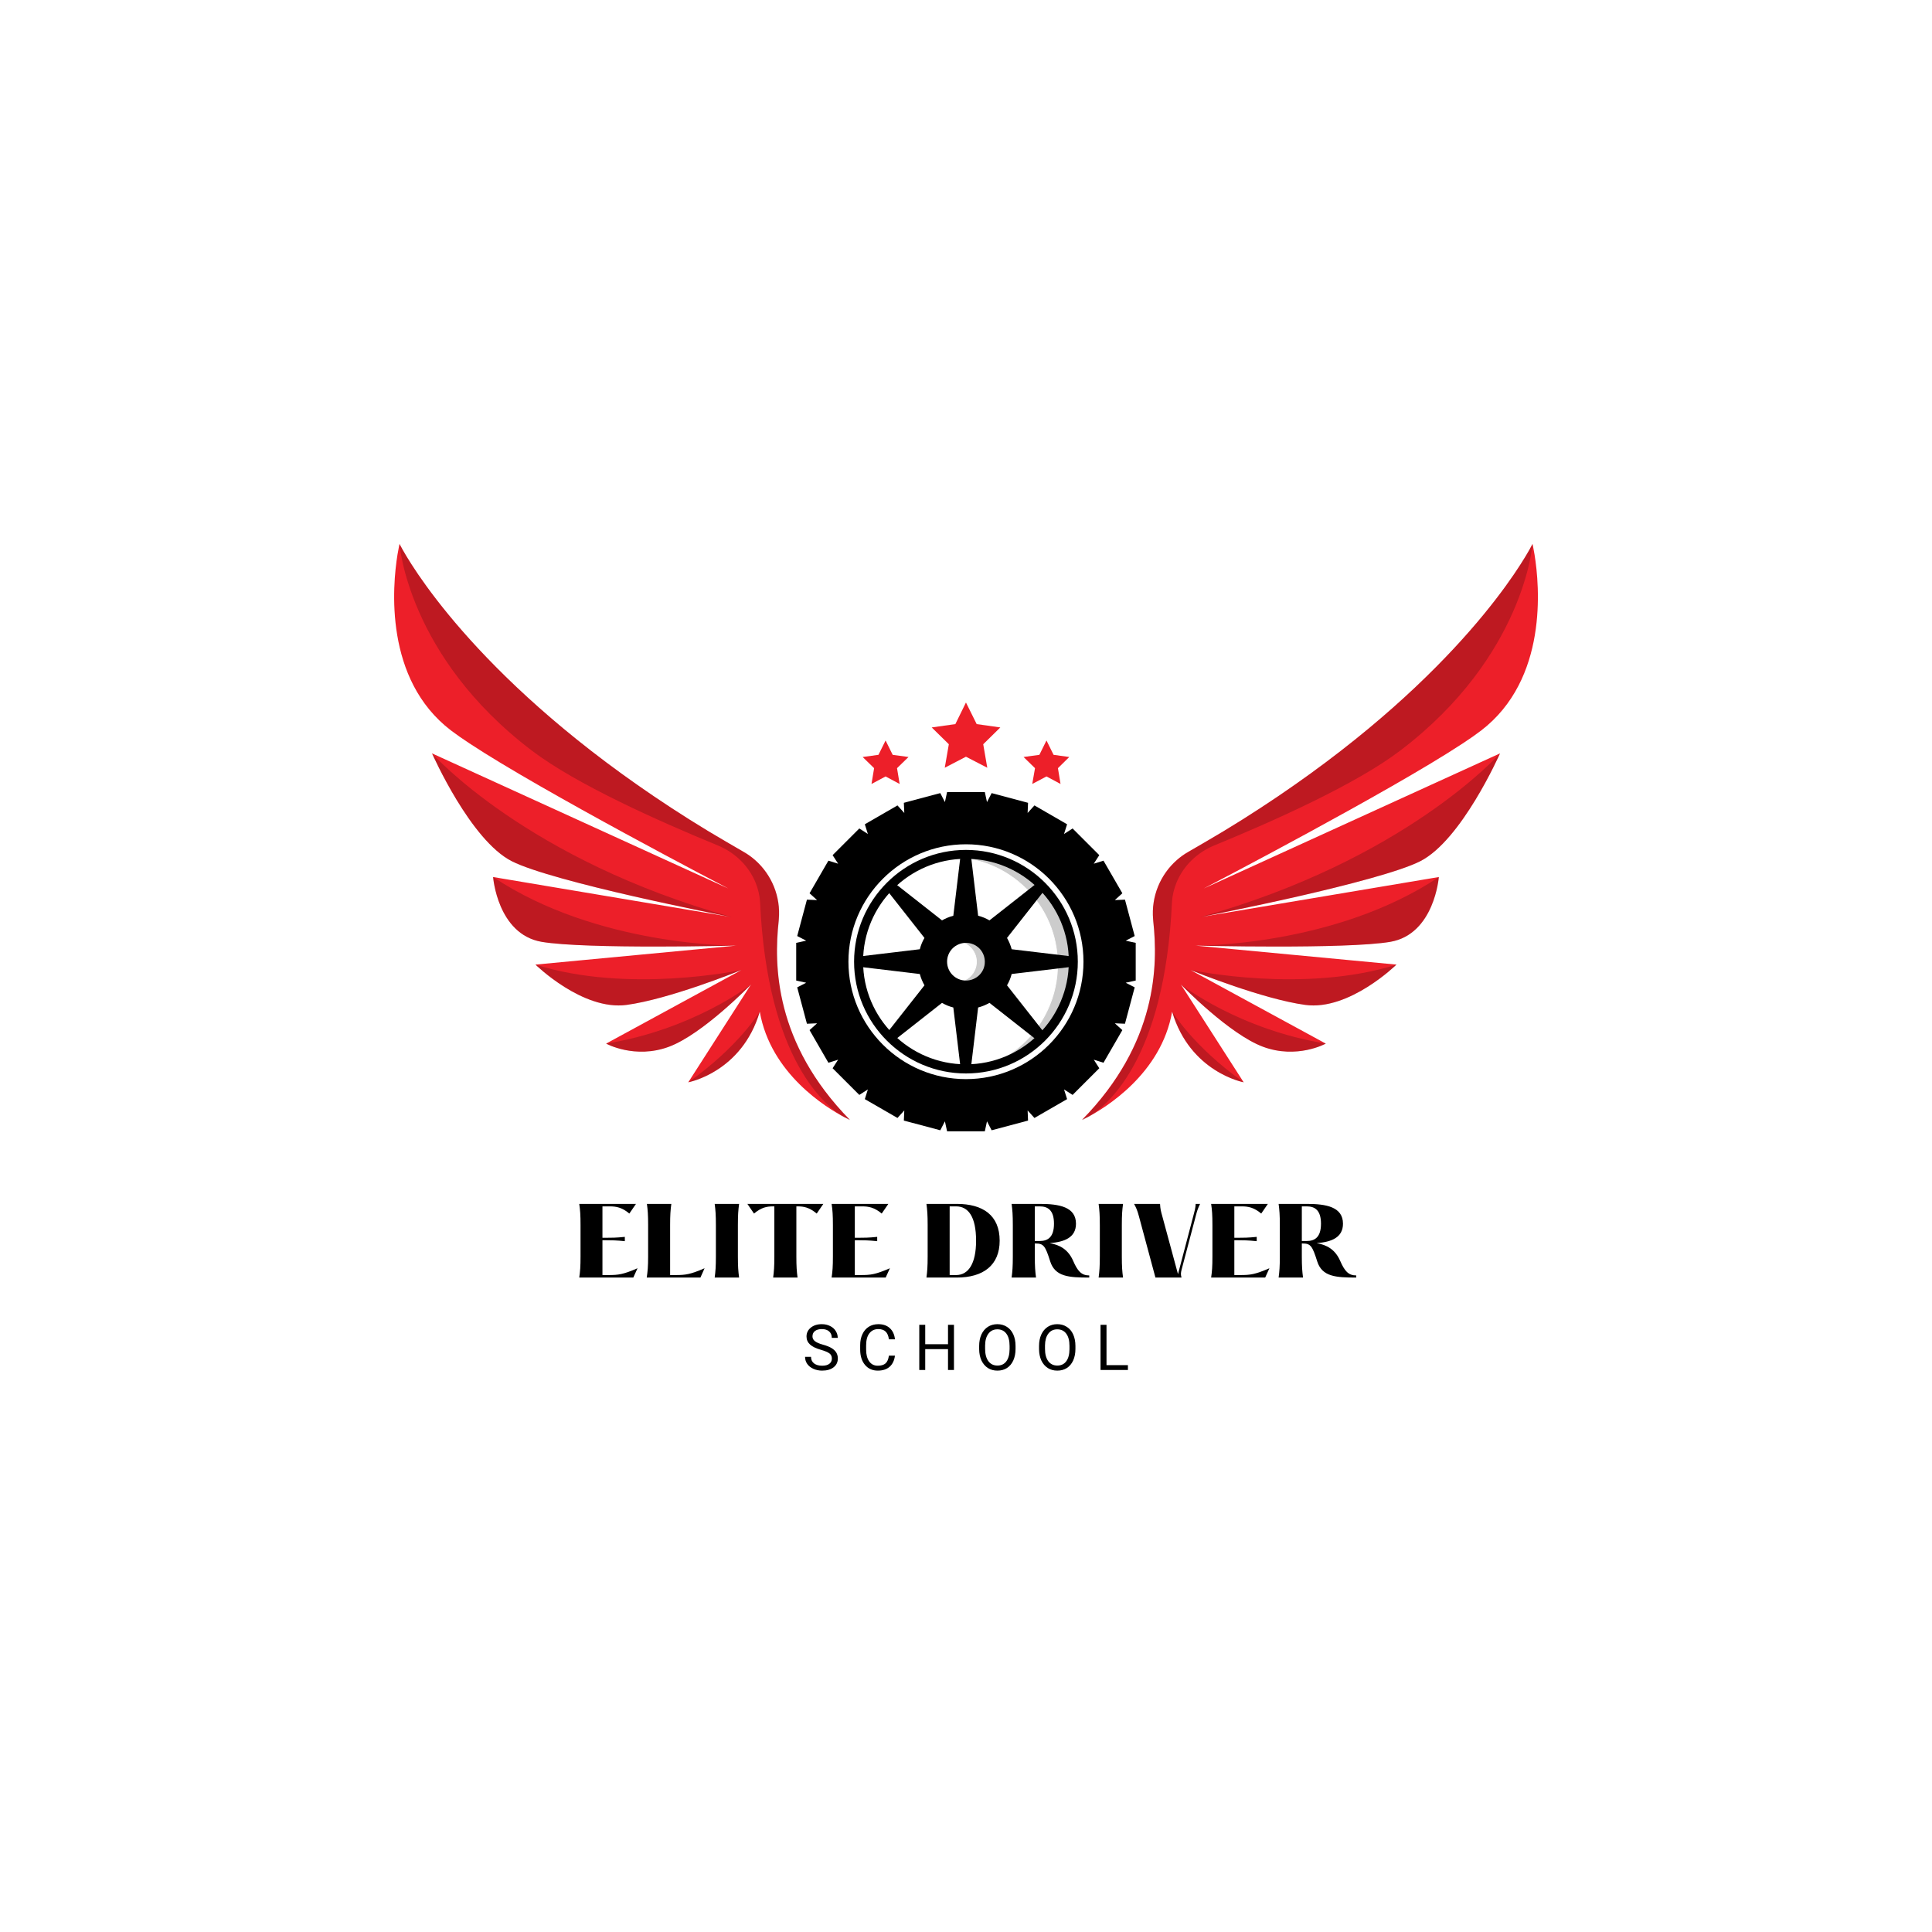 <svg xmlns="http://www.w3.org/2000/svg" xmlns:xlink="http://www.w3.org/1999/xlink" width="500" zoomAndPan="magnify" viewBox="0 0 375 375" height="500" preserveAspectRatio="xMidYMid meet" version="1.0"><defs><filter x="0%" y="0%" width="100%" height="100%" id="05c1e745fd"><feColorMatrix values="0 0 0 0 1 0 0 0 0 1 0 0 0 0 1 0 0 0 1 0" color-interpolation-filters="sRGB"/></filter><g/><mask id="6bace3247b"><g filter="url(#05c1e745fd)"><rect x="-37.5" width="450" fill="#000000" y="-37.5" height="450" fill-opacity="0.2"/></g></mask><clipPath id="988a6a797d"><path d="M 1 0.359 L 27.801 0.359 L 27.801 42.602 L 1 42.602 Z M 1 0.359 " clip-rule="nonzero"/></clipPath><clipPath id="05e3807608"><rect x="0" width="28" y="0" height="43"/></clipPath><mask id="e8bec638e0"><g filter="url(#05c1e745fd)"><rect x="-37.5" width="450" fill="#000000" y="-37.5" height="450" fill-opacity="0.2"/></g></mask><clipPath id="fee438175e"><path d="M 1 1 L 8.48 1 L 8.48 10.52 L 1 10.52 Z M 1 1 " clip-rule="nonzero"/></clipPath><clipPath id="2573bf6fca"><path d="M 1 0.68 L 8.48 0.68 L 8.48 10.52 L 1 10.52 Z M 1 0.68 " clip-rule="nonzero"/></clipPath><clipPath id="c933cc63f8"><rect x="0" width="9" y="0" height="11"/></clipPath><clipPath id="e41086e500"><path d="M 154 153 L 221 153 L 221 219.566 L 154 219.566 Z M 154 153 " clip-rule="nonzero"/></clipPath><clipPath id="b881fe8fb4"><path d="M 210 105.566 L 298.504 105.566 L 298.504 218 L 210 218 Z M 210 105.566 " clip-rule="nonzero"/></clipPath><clipPath id="72f27671aa"><path d="M 210 105.566 L 298 105.566 L 298 218 L 210 218 Z M 210 105.566 " clip-rule="nonzero"/></clipPath><clipPath id="38dc07517c"><path d="M 76.504 105.566 L 165 105.566 L 165 218 L 76.504 218 Z M 76.504 105.566 " clip-rule="nonzero"/></clipPath><clipPath id="1eb4d22a8a"><path d="M 77 105.566 L 165 105.566 L 165 218 L 77 218 Z M 77 105.566 " clip-rule="nonzero"/></clipPath></defs><rect x="-37.5" width="450" fill="#ffffff" y="-37.5" height="450" fill-opacity="1"/><rect x="-37.5" width="450" fill="#ffffff" y="-37.5" height="450" fill-opacity="1"/><rect x="-37.5" width="450" fill="#ffffff" y="-37.5" height="450" fill-opacity="1"/><path fill="#000000" d="M 218.555 186.637 C 218.555 187.652 218.504 188.668 218.402 189.68 C 218.305 190.691 218.156 191.695 217.957 192.691 C 217.758 193.688 217.512 194.672 217.215 195.645 C 216.922 196.617 216.578 197.574 216.188 198.512 C 215.801 199.453 215.363 200.371 214.887 201.266 C 214.406 202.164 213.883 203.035 213.32 203.879 C 212.754 204.723 212.148 205.539 211.504 206.324 C 210.855 207.109 210.176 207.863 209.457 208.582 C 208.734 209.301 207.984 209.98 207.195 210.629 C 206.41 211.273 205.594 211.875 204.75 212.441 C 203.902 213.008 203.031 213.527 202.133 214.008 C 201.238 214.484 200.316 214.922 199.379 215.309 C 198.438 215.699 197.48 216.039 196.508 216.336 C 195.535 216.629 194.547 216.879 193.551 217.074 C 192.555 217.273 191.547 217.422 190.535 217.523 C 189.523 217.621 188.508 217.672 187.492 217.672 C 186.473 217.672 185.457 217.621 184.445 217.523 C 183.434 217.422 182.43 217.273 181.43 217.074 C 180.434 216.879 179.449 216.629 178.473 216.336 C 177.5 216.039 176.543 215.699 175.605 215.309 C 174.664 214.922 173.746 214.484 172.848 214.008 C 171.949 213.527 171.078 213.008 170.234 212.441 C 169.387 211.875 168.57 211.273 167.785 210.629 C 167 209.98 166.246 209.301 165.527 208.582 C 164.809 207.863 164.125 207.109 163.48 206.324 C 162.832 205.539 162.227 204.723 161.664 203.879 C 161.098 203.035 160.574 202.164 160.098 201.266 C 159.617 200.371 159.184 199.453 158.793 198.512 C 158.402 197.574 158.062 196.617 157.766 195.645 C 157.469 194.672 157.223 193.688 157.023 192.691 C 156.828 191.695 156.676 190.691 156.578 189.68 C 156.477 188.668 156.43 187.652 156.43 186.637 C 156.43 185.621 156.477 184.605 156.578 183.594 C 156.676 182.582 156.828 181.578 157.023 180.582 C 157.223 179.586 157.469 178.602 157.766 177.629 C 158.062 176.656 158.402 175.699 158.793 174.758 C 159.184 173.82 159.617 172.902 160.098 172.008 C 160.574 171.109 161.098 170.238 161.664 169.395 C 162.227 168.551 162.832 167.734 163.48 166.949 C 164.125 166.16 164.809 165.41 165.527 164.691 C 166.246 163.973 167 163.289 167.785 162.645 C 168.57 162 169.387 161.395 170.234 160.832 C 171.078 160.266 171.949 159.746 172.848 159.266 C 173.746 158.785 174.664 158.352 175.605 157.965 C 176.543 157.574 177.5 157.23 178.473 156.938 C 179.449 156.641 180.434 156.395 181.43 156.199 C 182.43 156 183.434 155.852 184.445 155.75 C 185.457 155.652 186.473 155.602 187.492 155.602 C 188.508 155.602 189.523 155.652 190.535 155.75 C 191.547 155.852 192.555 156 193.551 156.199 C 194.547 156.395 195.535 156.641 196.508 156.938 C 197.48 157.23 198.438 157.574 199.379 157.965 C 200.316 158.352 201.238 158.785 202.133 159.266 C 203.031 159.746 203.902 160.266 204.75 160.832 C 205.594 161.395 206.41 162 207.195 162.645 C 207.984 163.289 208.734 163.973 209.457 164.691 C 210.176 165.41 210.855 166.16 211.504 166.949 C 212.148 167.734 212.754 168.551 213.32 169.395 C 213.883 170.238 214.406 171.109 214.887 172.008 C 215.363 172.902 215.801 173.82 216.188 174.758 C 216.578 175.699 216.922 176.656 217.215 177.629 C 217.512 178.602 217.758 179.586 217.957 180.582 C 218.156 181.578 218.305 182.582 218.402 183.594 C 218.504 184.605 218.555 185.621 218.555 186.637 Z M 218.555 186.637 " fill-opacity="1" fill-rule="nonzero"/><path fill="#ffffff" d="M 211.43 186.637 C 211.43 187.418 211.391 188.199 211.312 188.98 C 211.238 189.762 211.121 190.535 210.969 191.301 C 210.816 192.07 210.625 192.828 210.398 193.578 C 210.172 194.328 209.906 195.066 209.605 195.789 C 209.305 196.512 208.973 197.219 208.602 197.91 C 208.23 198.602 207.828 199.273 207.395 199.922 C 206.957 200.574 206.492 201.203 205.996 201.809 C 205.496 202.414 204.973 202.992 204.418 203.547 C 203.863 204.102 203.281 204.629 202.676 205.125 C 202.07 205.621 201.441 206.086 200.789 206.523 C 200.137 206.957 199.465 207.359 198.773 207.73 C 198.082 208.098 197.375 208.434 196.652 208.734 C 195.926 209.031 195.191 209.297 194.441 209.523 C 193.688 209.75 192.93 209.941 192.16 210.094 C 191.391 210.246 190.617 210.359 189.836 210.438 C 189.059 210.516 188.273 210.555 187.492 210.555 C 186.707 210.555 185.926 210.516 185.145 210.438 C 184.363 210.359 183.59 210.246 182.82 210.094 C 182.051 209.941 181.293 209.75 180.543 209.523 C 179.793 209.297 179.055 209.031 178.332 208.734 C 177.605 208.434 176.898 208.098 176.207 207.73 C 175.516 207.359 174.844 206.957 174.191 206.523 C 173.539 206.086 172.91 205.621 172.305 205.125 C 171.699 204.629 171.117 204.102 170.562 203.547 C 170.012 202.992 169.484 202.414 168.988 201.809 C 168.488 201.203 168.023 200.574 167.586 199.922 C 167.152 199.273 166.75 198.602 166.379 197.91 C 166.012 197.219 165.676 196.512 165.375 195.789 C 165.074 195.066 164.812 194.328 164.586 193.578 C 164.355 192.828 164.168 192.07 164.012 191.301 C 163.859 190.535 163.746 189.762 163.668 188.98 C 163.59 188.199 163.555 187.418 163.555 186.637 C 163.555 185.852 163.59 185.07 163.668 184.293 C 163.746 183.512 163.859 182.738 164.012 181.969 C 164.168 181.203 164.355 180.441 164.586 179.695 C 164.812 178.945 165.074 178.207 165.375 177.484 C 165.676 176.762 166.012 176.055 166.379 175.363 C 166.75 174.672 167.152 174 167.586 173.348 C 168.023 172.699 168.488 172.07 168.988 171.465 C 169.484 170.859 170.012 170.277 170.562 169.727 C 171.117 169.172 171.699 168.645 172.305 168.148 C 172.91 167.652 173.539 167.188 174.191 166.75 C 174.844 166.316 175.516 165.914 176.207 165.543 C 176.898 165.176 177.605 164.84 178.332 164.539 C 179.055 164.242 179.793 163.977 180.543 163.75 C 181.293 163.523 182.051 163.332 182.82 163.18 C 183.59 163.027 184.363 162.91 185.145 162.836 C 185.926 162.758 186.707 162.719 187.492 162.719 C 188.273 162.719 189.059 162.758 189.836 162.836 C 190.617 162.91 191.391 163.027 192.16 163.18 C 192.93 163.332 193.688 163.523 194.441 163.75 C 195.191 163.977 195.926 164.242 196.652 164.539 C 197.375 164.84 198.082 165.176 198.773 165.543 C 199.465 165.914 200.137 166.316 200.789 166.75 C 201.441 167.188 202.07 167.652 202.676 168.148 C 203.281 168.645 203.863 169.172 204.418 169.727 C 204.973 170.277 205.496 170.859 205.996 171.465 C 206.492 172.07 206.957 172.699 207.395 173.348 C 207.828 174 208.23 174.672 208.602 175.363 C 208.973 176.055 209.305 176.762 209.605 177.484 C 209.906 178.207 210.172 178.945 210.398 179.695 C 210.625 180.441 210.816 181.203 210.969 181.969 C 211.121 182.738 211.238 183.512 211.312 184.293 C 211.391 185.07 211.43 185.852 211.43 186.637 Z M 211.43 186.637 " fill-opacity="1" fill-rule="nonzero"/><path fill="#ffffff" d="M 208.332 186.637 C 208.332 187.316 208.297 188 208.23 188.676 C 208.164 189.355 208.062 190.031 207.93 190.699 C 207.797 191.367 207.633 192.027 207.434 192.68 C 207.234 193.332 207.004 193.973 206.746 194.605 C 206.484 195.234 206.191 195.852 205.871 196.453 C 205.547 197.055 205.199 197.637 204.82 198.203 C 204.438 198.77 204.035 199.316 203.602 199.844 C 203.168 200.371 202.711 200.879 202.227 201.359 C 201.746 201.84 201.238 202.301 200.711 202.73 C 200.184 203.164 199.637 203.57 199.07 203.949 C 198.5 204.328 197.918 204.68 197.316 205 C 196.711 205.32 196.098 205.613 195.465 205.871 C 194.836 206.133 194.195 206.363 193.539 206.562 C 192.887 206.758 192.227 206.926 191.555 207.059 C 190.887 207.191 190.211 207.289 189.535 207.359 C 188.855 207.426 188.172 207.457 187.492 207.457 C 186.809 207.457 186.129 207.426 185.449 207.359 C 184.77 207.289 184.094 207.191 183.426 207.059 C 182.754 206.926 182.094 206.758 181.441 206.562 C 180.789 206.363 180.145 206.133 179.516 205.871 C 178.887 205.613 178.27 205.32 177.668 205 C 177.066 204.68 176.48 204.328 175.914 203.949 C 175.344 203.57 174.797 203.164 174.27 202.73 C 173.742 202.301 173.238 201.84 172.754 201.359 C 172.273 200.879 171.816 200.371 171.383 199.844 C 170.949 199.316 170.543 198.77 170.164 198.203 C 169.785 197.637 169.434 197.055 169.113 196.453 C 168.789 195.852 168.5 195.234 168.238 194.605 C 167.977 193.973 167.746 193.332 167.547 192.68 C 167.352 192.027 167.184 191.367 167.051 190.699 C 166.918 190.031 166.816 189.355 166.75 188.676 C 166.684 188 166.652 187.316 166.652 186.637 C 166.652 185.953 166.684 185.273 166.75 184.594 C 166.816 183.918 166.918 183.242 167.051 182.574 C 167.184 181.906 167.352 181.246 167.547 180.594 C 167.746 179.941 167.977 179.297 168.238 178.668 C 168.5 178.039 168.789 177.422 169.113 176.82 C 169.434 176.219 169.785 175.637 170.164 175.07 C 170.543 174.5 170.949 173.953 171.383 173.426 C 171.816 172.898 172.273 172.395 172.754 171.914 C 173.238 171.43 173.742 170.973 174.27 170.543 C 174.797 170.109 175.344 169.703 175.914 169.324 C 176.48 168.945 177.066 168.594 177.668 168.273 C 178.27 167.953 178.887 167.66 179.516 167.398 C 180.145 167.141 180.789 166.91 181.441 166.711 C 182.094 166.512 182.754 166.348 183.426 166.215 C 184.094 166.082 184.77 165.98 185.449 165.914 C 186.129 165.848 186.809 165.816 187.492 165.816 C 188.172 165.816 188.855 165.848 189.535 165.914 C 190.211 165.98 190.887 166.082 191.555 166.215 C 192.227 166.348 192.887 166.512 193.539 166.711 C 194.195 166.91 194.836 167.141 195.465 167.398 C 196.098 167.66 196.711 167.953 197.316 168.273 C 197.918 168.594 198.5 168.945 199.07 169.324 C 199.637 169.703 200.184 170.109 200.711 170.543 C 201.238 170.973 201.746 171.43 202.227 171.914 C 202.711 172.395 203.168 172.898 203.602 173.426 C 204.035 173.953 204.438 174.5 204.82 175.07 C 205.199 175.637 205.547 176.219 205.871 176.82 C 206.191 177.422 206.484 178.039 206.746 178.668 C 207.004 179.297 207.234 179.941 207.434 180.594 C 207.633 181.246 207.797 181.906 207.93 182.574 C 208.062 183.242 208.164 183.918 208.23 184.594 C 208.297 185.273 208.332 185.953 208.332 186.637 Z M 208.332 186.637 " fill-opacity="1" fill-rule="nonzero"/><g mask="url(#6bace3247b)"><g transform="matrix(1, 0, 0, 1, 181, 165)"><g clip-path="url(#05e3807608)"><g clip-path="url(#988a6a797d)"><path fill="#000000" d="M 6.492 0.816 C 4.66 0.816 2.887 1.039 1.195 1.488 C 1.93 1.406 2.66 1.379 3.422 1.379 C 14.938 1.379 24.262 10.691 24.262 22.199 C 24.262 31.879 17.645 40.012 8.715 42.344 C 19.191 41.246 27.359 32.387 27.359 21.637 C 27.359 10.156 18.008 0.816 6.492 0.816 Z M 6.492 0.816 " fill-opacity="1" fill-rule="nonzero"/><path fill="#ffffff" d="M 8.715 42.43 C 8.688 42.43 8.66 42.402 8.66 42.375 C 8.66 42.344 8.688 42.289 8.715 42.289 C 17.84 39.898 24.203 31.652 24.203 22.199 C 24.203 10.746 14.883 1.434 3.422 1.434 C 2.688 1.434 1.957 1.461 1.223 1.547 C 1.195 1.547 1.168 1.52 1.141 1.488 C 1.141 1.461 1.168 1.406 1.195 1.406 C 2.914 0.957 4.715 0.73 6.52 0.73 C 18.066 0.73 27.441 10.102 27.441 21.637 C 27.441 26.84 25.527 31.82 22.035 35.648 C 18.543 39.504 13.84 41.895 8.715 42.43 Z M 3.422 1.32 C 14.969 1.32 24.344 10.691 24.344 22.227 C 24.344 31.43 18.348 39.504 9.645 42.203 C 19.785 40.684 27.301 32.02 27.301 21.691 C 27.301 10.242 17.98 0.926 6.52 0.926 C 5.055 0.926 3.59 1.066 2.152 1.379 C 2.578 1.32 3 1.32 3.422 1.32 Z M 3.422 1.32 " fill-opacity="1" fill-rule="nonzero"/></g></g></g></g><path fill="#000000" d="M 187.492 208.359 C 175.523 208.359 165.777 198.621 165.777 186.664 C 165.777 174.707 175.523 164.969 187.492 164.969 C 199.461 164.969 209.203 174.707 209.203 186.664 C 209.203 198.621 199.488 208.359 187.492 208.359 Z M 187.492 166.688 C 176.48 166.688 167.523 175.633 167.523 186.637 C 167.523 197.637 176.48 206.586 187.492 206.586 C 198.504 206.586 207.457 197.637 207.457 186.637 C 207.484 175.633 198.531 166.688 187.492 166.688 Z M 187.492 166.688 " fill-opacity="1" fill-rule="nonzero"/><path fill="#ffffff" d="M 192.055 186.637 C 192.055 186.938 192.023 187.23 191.965 187.527 C 191.906 187.82 191.82 188.105 191.707 188.379 C 191.59 188.656 191.449 188.918 191.285 189.168 C 191.117 189.418 190.93 189.648 190.719 189.859 C 190.504 190.07 190.273 190.262 190.027 190.426 C 189.777 190.594 189.512 190.734 189.238 190.848 C 188.961 190.961 188.676 191.047 188.383 191.105 C 188.086 191.164 187.789 191.195 187.492 191.195 C 187.191 191.195 186.895 191.164 186.602 191.105 C 186.309 191.047 186.023 190.961 185.746 190.848 C 185.469 190.734 185.207 190.594 184.957 190.426 C 184.707 190.262 184.477 190.07 184.266 189.859 C 184.055 189.648 183.863 189.418 183.699 189.168 C 183.531 188.918 183.391 188.656 183.277 188.379 C 183.16 188.105 183.074 187.82 183.016 187.527 C 182.957 187.23 182.93 186.938 182.93 186.637 C 182.93 186.336 182.957 186.039 183.016 185.746 C 183.074 185.453 183.16 185.168 183.277 184.891 C 183.391 184.617 183.531 184.352 183.699 184.105 C 183.863 183.855 184.055 183.625 184.266 183.414 C 184.477 183.203 184.707 183.012 184.957 182.848 C 185.207 182.68 185.469 182.539 185.746 182.426 C 186.023 182.309 186.309 182.223 186.602 182.164 C 186.895 182.105 187.191 182.078 187.492 182.078 C 187.789 182.078 188.086 182.105 188.383 182.164 C 188.676 182.223 188.961 182.309 189.238 182.426 C 189.512 182.539 189.777 182.68 190.027 182.848 C 190.273 183.012 190.504 183.203 190.719 183.414 C 190.93 183.625 191.117 183.855 191.285 184.105 C 191.449 184.352 191.59 184.617 191.707 184.891 C 191.82 185.168 191.906 185.453 191.965 185.746 C 192.023 186.039 192.055 186.336 192.055 186.637 Z M 192.055 186.637 " fill-opacity="1" fill-rule="nonzero"/><path fill="#000000" d="M 187.492 191.277 C 184.957 191.277 182.871 189.195 182.871 186.664 C 182.871 184.133 184.957 182.051 187.492 182.051 C 190.027 182.051 192.109 184.133 192.109 186.664 C 192.109 189.195 190.055 191.277 187.492 191.277 Z M 187.492 182.164 C 185.012 182.164 183.012 184.16 183.012 186.637 C 183.012 189.113 185.012 191.109 187.492 191.109 C 189.969 191.109 191.969 189.113 191.969 186.637 C 191.969 184.188 189.969 182.164 187.492 182.164 Z M 187.492 182.164 " fill-opacity="1" fill-rule="nonzero"/><g mask="url(#e8bec638e0)"><g transform="matrix(1, 0, 0, 1, 184, 181)"><g clip-path="url(#c933cc63f8)"><g clip-path="url(#fee438175e)"><path fill="#000000" d="M 3.492 1.105 C 2.617 1.105 1.828 1.359 1.125 1.754 C 1.266 1.727 1.434 1.727 1.605 1.727 C 3.773 1.727 5.52 3.469 5.52 5.637 C 5.52 7.805 3.773 9.547 1.605 9.547 C 1.434 9.547 1.293 9.547 1.125 9.52 C 1.801 9.941 2.617 10.168 3.492 10.168 C 5.996 10.168 8.055 8.141 8.055 5.609 C 8.055 3.074 6.027 1.105 3.492 1.105 Z M 3.492 1.105 " fill-opacity="1" fill-rule="nonzero"/></g><g clip-path="url(#2573bf6fca)"><path fill="#ffffff" d="M 3.492 10.277 C 2.645 10.277 1.801 10.055 1.098 9.605 C 1.07 9.574 1.07 9.547 1.07 9.52 C 1.07 9.492 1.125 9.465 1.152 9.465 C 1.324 9.492 1.465 9.492 1.605 9.492 C 3.715 9.492 5.461 7.773 5.461 5.637 C 5.461 3.496 3.746 1.781 1.605 1.781 C 1.465 1.781 1.293 1.781 1.152 1.809 C 1.125 1.809 1.098 1.781 1.07 1.754 C 1.039 1.727 1.07 1.695 1.098 1.668 C 1.828 1.219 2.645 0.992 3.492 0.992 C 6.027 0.992 8.109 3.074 8.109 5.609 C 8.109 8.141 6.055 10.277 3.492 10.277 Z M 1.465 9.633 C 2.082 9.969 2.785 10.137 3.52 10.137 C 5.996 10.137 7.996 8.141 7.996 5.664 C 7.996 3.188 5.996 1.191 3.52 1.191 C 2.816 1.191 2.109 1.359 1.465 1.695 C 1.52 1.695 1.574 1.695 1.605 1.695 C 3.801 1.695 5.602 3.496 5.602 5.691 C 5.602 7.887 3.801 9.688 1.605 9.688 C 1.547 9.633 1.52 9.633 1.465 9.633 Z M 1.465 9.633 " fill-opacity="1" fill-rule="nonzero"/></g></g></g></g><path fill="#000000" d="M 187.492 211.68 C 173.691 211.68 162.453 200.453 162.453 186.664 C 162.453 172.879 173.691 161.652 187.492 161.652 C 201.289 161.652 212.527 172.879 212.527 186.664 C 212.555 200.453 201.316 211.68 187.492 211.68 Z M 187.492 163.875 C 174.93 163.875 164.68 174.086 164.68 186.664 C 164.68 199.215 174.902 209.457 187.492 209.457 C 200.078 209.457 210.301 199.242 210.301 186.664 C 210.301 174.086 200.078 163.875 187.492 163.875 Z M 187.492 163.875 " fill-opacity="1" fill-rule="nonzero"/><path fill="#000000" d="M 208.359 187.621 L 208.359 185.68 L 196.363 184.246 C 196.164 183.484 195.855 182.754 195.461 182.051 L 202.922 172.566 L 201.543 171.188 L 192.055 178.645 C 191.379 178.25 190.645 177.941 189.855 177.746 L 188.422 165.758 L 186.477 165.758 L 185.039 177.746 C 184.281 177.941 183.547 178.25 182.844 178.645 L 173.355 171.188 L 171.973 172.566 L 179.438 182.051 C 179.043 182.727 178.734 183.457 178.535 184.246 L 166.539 185.68 L 166.539 187.621 L 178.535 189.055 C 178.734 189.816 179.043 190.547 179.438 191.25 L 171.973 200.734 L 173.355 202.113 L 182.844 194.656 C 183.52 195.051 184.254 195.359 185.039 195.555 L 186.477 207.543 L 188.422 207.543 L 189.855 195.555 C 190.617 195.359 191.348 195.051 192.055 194.656 L 201.543 202.113 L 202.922 200.734 L 195.461 191.25 C 195.855 190.574 196.164 189.844 196.363 189.055 Z M 187.492 190.324 C 185.465 190.324 183.828 188.691 183.828 186.664 C 183.828 184.637 185.465 183.008 187.492 183.008 C 189.52 183.008 191.152 184.637 191.152 186.664 C 191.18 188.691 189.52 190.324 187.492 190.324 Z M 187.492 190.324 " fill-opacity="1" fill-rule="nonzero"/><g clip-path="url(#e41086e500)"><path fill="#000000" d="M 220.441 183.008 L 218.496 182.586 L 220.242 181.684 L 218.355 174.621 L 216.387 174.707 L 217.848 173.383 L 214.188 167.055 L 212.301 167.645 L 213.371 165.984 L 208.191 160.805 L 206.527 161.875 L 207.121 159.992 L 200.785 156.332 L 199.461 157.797 L 199.543 155.824 L 192.477 153.941 L 191.574 155.684 L 191.152 153.742 L 183.828 153.742 L 183.406 155.684 L 182.508 153.941 L 175.438 155.824 L 175.523 157.797 L 174.199 156.332 L 167.863 159.992 L 168.453 161.875 L 166.793 160.805 L 161.609 165.984 L 162.68 167.645 L 160.793 167.055 L 157.133 173.383 L 158.598 174.707 L 156.625 174.621 L 154.738 181.684 L 156.484 182.586 L 154.543 183.008 L 154.543 190.324 L 156.484 190.746 L 154.738 191.645 L 156.625 198.707 L 158.598 198.621 L 157.133 199.945 L 160.793 206.277 L 162.68 205.684 L 161.609 207.344 L 166.793 212.523 L 168.453 211.453 L 167.863 213.34 L 174.199 216.996 L 175.523 215.535 L 175.438 217.504 L 182.508 219.387 L 183.406 217.645 L 183.828 219.586 L 191.152 219.586 L 191.574 217.645 L 192.477 219.387 L 199.543 217.504 L 199.461 215.535 L 200.785 216.996 L 207.121 213.34 L 206.527 211.453 L 208.191 212.523 L 213.371 207.344 L 212.301 205.684 L 214.188 206.277 L 217.848 199.945 L 216.387 198.621 L 218.355 198.707 L 220.242 191.645 L 218.496 190.746 L 220.441 190.324 Z M 210.836 204.531 L 205.402 209.961 L 198.754 213.789 L 191.348 215.785 L 183.688 215.785 L 176.281 213.789 L 169.609 209.961 L 164.172 204.531 L 160.344 197.891 L 158.344 190.492 L 158.344 182.836 L 160.344 175.438 L 164.172 168.797 L 169.609 163.367 L 176.254 159.539 L 183.66 157.543 L 191.32 157.543 L 198.727 159.539 L 205.375 163.367 L 210.809 168.797 L 214.641 175.438 L 216.637 182.836 L 216.637 190.492 L 214.641 197.891 Z M 210.836 204.531 " fill-opacity="1" fill-rule="nonzero"/></g><g clip-path="url(#b881fe8fb4)"><path fill="#ed1f29" d="M 233.648 172.457 L 291.156 146.23 C 291.016 146.512 283.691 163.086 275.664 167.164 C 271.723 169.164 261.5 171.809 252.039 173.973 C 242.605 176.141 233.957 177.828 233.059 178 C 233.059 178 233.059 178 233.027 178 L 279.27 170.23 C 279.27 170.23 278.426 181.32 269.863 182.809 C 261.305 184.273 232.07 183.543 232.07 183.543 L 271.047 187.227 C 271.047 187.227 261.895 196.23 253.332 195.051 C 245.109 193.926 232.098 188.691 231.113 188.297 C 231.086 188.297 231.086 188.297 231.059 188.27 L 257.332 202.562 C 257.332 202.562 251.727 205.656 245.082 203.152 C 238.605 200.703 229.648 191.531 229.227 191.109 L 241.395 210.074 C 241.395 210.074 231 208.16 227.508 196.371 C 225.398 208.441 214.5 215.055 211.062 216.855 C 211.062 216.855 211.062 216.855 211.035 216.855 C 210.441 217.164 210.078 217.336 210.02 217.363 C 224.664 202.422 224.777 187.34 223.848 178.785 C 223.848 178.672 223.82 178.562 223.82 178.422 C 223.426 174.031 225.199 169.754 228.438 166.914 C 229.113 166.32 229.816 165.816 230.605 165.363 C 233 163.984 235.309 162.637 237.562 161.285 C 238.773 160.555 239.984 159.793 241.168 159.062 C 279.355 135.004 293.832 112.043 296.844 106.727 C 297.266 105.969 297.465 105.574 297.465 105.574 C 297.465 105.574 297.633 106.332 297.855 107.656 C 298.844 113.762 300.477 131.852 287.465 141.812 C 286.508 142.547 285.297 143.391 283.891 144.316 C 269.609 153.715 234.773 171.863 233.648 172.457 Z M 233.648 172.457 " fill-opacity="1" fill-rule="nonzero"/></g><path fill="#000000" d="M 291.156 146.23 C 291.016 146.512 283.691 163.086 275.664 167.164 C 271.723 169.164 261.5 171.809 252.039 173.973 C 246.602 175.129 240.324 176.48 233.059 178 C 233.059 178 233.059 178 233.027 178 C 233.027 178 233.027 178 233 178 C 272.652 166.941 290.875 146.539 291.156 146.23 Z M 291.156 146.23 " fill-opacity="0.2" fill-rule="nonzero"/><path fill="#000000" d="M 279.297 170.23 C 279.297 170.23 278.453 181.32 269.891 182.809 C 261.332 184.273 232.098 183.543 232.098 183.543 C 232.098 183.543 259.023 183.766 279.297 170.23 Z M 279.297 170.23 " fill-opacity="0.2" fill-rule="nonzero"/><path fill="#000000" d="M 271.074 187.227 C 271.074 187.227 261.922 196.23 253.363 195.051 C 245.137 193.926 232.129 188.691 231.141 188.297 C 231.113 188.297 231.113 188.297 231.086 188.27 C 231.508 188.352 253.109 192.91 271.074 187.227 Z M 271.074 187.227 " fill-opacity="0.2" fill-rule="nonzero"/><g clip-path="url(#72f27671aa)"><path fill="#000000" d="M 237.562 161.312 C 237.027 161.621 236.492 161.961 235.957 162.27 C 235.902 162.297 235.844 162.355 235.762 162.383 C 234.691 163.027 233.621 163.648 232.523 164.297 C 232.438 164.352 232.324 164.406 232.238 164.465 C 231.703 164.773 231.141 165.082 230.605 165.422 C 229.816 165.871 229.113 166.379 228.438 166.969 C 225.199 169.809 223.426 174.086 223.82 178.477 C 223.82 178.59 223.848 178.703 223.848 178.844 C 224.777 187.395 224.664 202.477 210.02 217.418 C 210.078 217.391 210.441 217.25 211.035 216.91 C 211.035 216.91 211.035 216.91 211.062 216.91 C 214.609 214.859 226.074 205.938 227.48 175.043 C 227.566 173.75 227.875 172.484 228.383 171.246 C 229.734 168.008 232.383 165.477 235.621 164.125 C 247.137 159.398 263.219 152.223 271.809 145.668 C 295.914 127.352 297.465 105.574 297.465 105.574 C 297.465 105.574 284.059 133.035 237.562 161.312 Z M 237.562 161.312 " fill-opacity="0.2" fill-rule="nonzero"/></g><path fill="#000000" d="M 257.359 202.562 C 257.359 202.562 251.758 205.656 245.109 203.152 C 238.633 200.703 229.676 191.531 229.254 191.109 C 229.535 191.336 240.605 199.859 257.359 202.562 Z M 257.359 202.562 " fill-opacity="0.2" fill-rule="nonzero"/><path fill="#000000" d="M 241.422 210.074 C 241.422 210.074 231.027 208.16 227.535 196.371 C 227.535 196.371 231.676 203.211 241.422 210.074 Z M 241.422 210.074 " fill-opacity="0.2" fill-rule="nonzero"/><g clip-path="url(#38dc07517c)"><path fill="#ed1f29" d="M 141.363 172.457 L 83.855 146.23 C 83.996 146.512 91.316 163.086 99.344 167.164 C 103.285 169.164 113.508 171.809 122.973 173.973 C 132.406 176.141 141.051 177.828 141.953 178 C 141.953 178 141.953 178 141.98 178 L 95.711 170.23 C 95.711 170.23 96.555 181.32 105.117 182.809 C 113.68 184.273 142.91 183.543 142.91 183.543 L 103.934 187.227 C 103.934 187.227 113.086 196.23 121.648 195.051 C 129.871 193.926 142.883 188.691 143.867 188.297 C 143.895 188.297 143.895 188.297 143.926 188.27 L 117.648 202.562 C 117.648 202.562 123.254 205.656 129.898 203.152 C 136.379 200.703 145.332 191.531 145.754 191.109 L 133.59 210.074 C 133.59 210.074 143.98 208.16 147.473 196.371 C 149.586 208.441 160.484 215.055 163.918 216.855 C 163.918 216.855 163.918 216.855 163.949 216.855 C 164.539 217.164 164.906 217.336 164.961 217.363 C 150.316 202.422 150.203 187.34 151.133 178.785 C 151.133 178.672 151.16 178.562 151.16 178.422 C 151.555 174.031 149.781 169.754 146.543 166.914 C 145.867 166.32 145.164 165.816 144.375 165.363 C 141.98 163.984 139.672 162.637 137.418 161.285 C 136.207 160.555 134.996 159.793 133.812 159.062 C 95.656 135.004 81.18 112.043 78.168 106.727 C 77.742 105.969 77.547 105.574 77.547 105.574 C 77.547 105.574 77.379 106.332 77.152 107.656 C 76.168 113.734 74.535 131.852 87.543 141.785 C 88.5 142.516 89.711 143.359 91.121 144.289 C 105.398 153.715 140.234 171.863 141.363 172.457 Z M 141.363 172.457 " fill-opacity="1" fill-rule="nonzero"/></g><path fill="#000000" d="M 83.855 146.23 C 83.996 146.512 91.316 163.086 99.344 167.164 C 103.285 169.164 113.508 171.809 122.973 173.973 C 128.406 175.129 134.688 176.48 141.953 178 C 141.953 178 141.953 178 141.98 178 C 141.98 178 141.98 178 142.008 178 C 102.359 166.941 84.137 146.539 83.855 146.23 Z M 83.855 146.23 " fill-opacity="0.2" fill-rule="nonzero"/><path fill="#000000" d="M 95.711 170.23 C 95.711 170.23 96.555 181.32 105.117 182.809 C 113.68 184.273 142.91 183.543 142.91 183.543 C 142.91 183.543 115.961 183.766 95.711 170.23 Z M 95.711 170.23 " fill-opacity="0.2" fill-rule="nonzero"/><path fill="#000000" d="M 103.934 187.227 C 103.934 187.227 113.086 196.23 121.648 195.051 C 129.871 193.926 142.883 188.691 143.867 188.297 C 143.895 188.297 143.895 188.297 143.926 188.27 C 143.504 188.352 121.902 192.91 103.934 187.227 Z M 103.934 187.227 " fill-opacity="0.2" fill-rule="nonzero"/><g clip-path="url(#1eb4d22a8a)"><path fill="#000000" d="M 137.445 161.312 C 137.98 161.621 138.516 161.961 139.051 162.27 C 139.109 162.297 139.164 162.355 139.25 162.383 C 140.32 163.027 141.391 163.648 142.488 164.297 C 142.574 164.352 142.684 164.406 142.77 164.465 C 143.305 164.773 143.867 165.082 144.402 165.422 C 145.191 165.871 145.895 166.379 146.57 166.969 C 149.809 169.809 151.586 174.086 151.191 178.477 C 151.191 178.59 151.16 178.703 151.16 178.844 C 150.234 187.395 150.344 202.477 164.988 217.418 C 164.934 217.391 164.566 217.25 163.977 216.91 C 163.977 216.91 163.977 216.91 163.949 216.91 C 160.398 214.859 148.938 205.938 147.527 175.043 C 147.445 173.75 147.137 172.484 146.629 171.246 C 145.277 168.008 142.629 165.477 139.391 164.125 C 127.871 159.398 111.793 152.223 103.203 145.668 C 79.098 127.352 77.547 105.574 77.547 105.574 C 77.547 105.574 90.953 133.035 137.445 161.312 Z M 137.445 161.312 " fill-opacity="0.2" fill-rule="nonzero"/></g><path fill="#000000" d="M 117.648 202.562 C 117.648 202.562 123.254 205.656 129.898 203.152 C 136.379 200.703 145.332 191.531 145.754 191.109 C 145.473 191.336 134.406 199.859 117.648 202.562 Z M 117.648 202.562 " fill-opacity="0.2" fill-rule="nonzero"/><path fill="#000000" d="M 133.59 210.074 C 133.59 210.074 143.98 208.16 147.473 196.371 C 147.473 196.371 143.332 203.211 133.59 210.074 Z M 133.59 210.074 " fill-opacity="0.2" fill-rule="nonzero"/><path fill="#ed1f29" d="M 187.492 136.355 L 189.574 140.547 L 194.164 141.195 L 190.844 144.457 L 191.629 149.016 L 187.492 146.879 L 183.379 149.016 L 184.168 144.457 L 180.844 141.195 L 185.434 140.547 Z M 187.492 136.355 " fill-opacity="1" fill-rule="nonzero"/><path fill="#ed1f29" d="M 203.121 143.727 L 204.5 146.512 L 207.543 146.934 L 205.344 149.102 L 205.852 152.168 L 203.121 150.707 L 200.359 152.168 L 200.895 149.102 L 198.672 146.934 L 201.742 146.512 Z M 203.121 143.727 " fill-opacity="1" fill-rule="nonzero"/><path fill="#ed1f29" d="M 171.891 143.727 L 173.27 146.512 L 176.34 146.934 L 174.113 149.102 L 174.621 152.168 L 171.891 150.707 L 169.156 152.168 L 169.664 149.102 L 167.441 146.934 L 170.508 146.512 Z M 171.891 143.727 " fill-opacity="1" fill-rule="nonzero"/><g fill="#000000" fill-opacity="1"><g transform="translate(111.181, 247.973)"><g><path d="M 1.25 -14.297 C 1.43 -13.082 1.5 -12.172 1.5 -10.188 L 1.5 -4.109 C 1.5 -2.125 1.43 -1.215 1.25 0 L 11.742 0 L 12.562 -1.805 C 9.777 -0.609 8.883 -0.484 6.898 -0.484 L 5.754 -0.484 L 5.754 -7.238 L 6.523 -7.238 C 7.473 -7.238 8.438 -7.238 10.098 -7.059 L 10.098 -7.898 C 8.438 -7.723 7.473 -7.723 6.523 -7.723 L 5.754 -7.723 L 5.754 -13.816 L 7.203 -13.816 C 8.398 -13.816 9.562 -13.617 10.973 -12.422 L 12.262 -14.297 Z M 1.25 -14.297 "/></g></g></g><g fill="#000000" fill-opacity="1"><g transform="translate(124.281, 247.973)"><g><path d="M 1.285 -14.297 C 1.449 -13.082 1.52 -12.172 1.52 -10.188 L 1.52 -4.109 C 1.52 -2.125 1.43 -1.215 1.25 0 L 11.672 0 L 12.477 -1.805 C 9.703 -0.609 8.793 -0.484 6.828 -0.484 L 5.789 -0.484 L 5.789 -10.188 C 5.789 -12.172 5.863 -13.082 6.023 -14.297 Z M 1.285 -14.297 "/></g></g></g><g fill="#000000" fill-opacity="1"><g transform="translate(137.47, 247.973)"><g><path d="M 1.25 -14.297 C 1.41 -13.082 1.484 -12.172 1.484 -10.188 L 1.484 -4.109 C 1.484 -2.125 1.41 -1.215 1.25 0 L 5.988 0 C 5.828 -1.215 5.754 -2.125 5.754 -4.109 L 5.754 -10.188 C 5.754 -12.172 5.828 -13.082 5.988 -14.297 Z M 1.25 -14.297 "/></g></g></g><g fill="#000000" fill-opacity="1"><g transform="translate(144.707, 247.973)"><g><path d="M 15.102 -14.297 L 0.359 -14.297 L 1.645 -12.422 C 3.074 -13.617 4.145 -13.816 5.344 -13.816 L 5.594 -13.816 L 5.594 -4.109 C 5.594 -2.125 5.523 -1.215 5.363 0 L 10.098 0 C 9.938 -1.215 9.867 -2.125 9.867 -4.109 L 9.867 -13.816 L 10.117 -13.816 C 11.312 -13.816 12.387 -13.617 13.816 -12.422 Z M 15.102 -14.297 "/></g></g></g><g fill="#000000" fill-opacity="1"><g transform="translate(160.166, 247.973)"><g><path d="M 1.25 -14.297 C 1.43 -13.082 1.5 -12.172 1.5 -10.188 L 1.5 -4.109 C 1.5 -2.125 1.43 -1.215 1.25 0 L 11.742 0 L 12.562 -1.805 C 9.777 -0.609 8.883 -0.484 6.898 -0.484 L 5.754 -0.484 L 5.754 -7.238 L 6.523 -7.238 C 7.473 -7.238 8.438 -7.238 10.098 -7.059 L 10.098 -7.898 C 8.438 -7.723 7.473 -7.723 6.523 -7.723 L 5.754 -7.723 L 5.754 -13.816 L 7.203 -13.816 C 8.398 -13.816 9.562 -13.617 10.973 -12.422 L 12.262 -14.297 Z M 1.25 -14.297 "/></g></g></g><g fill="#000000" fill-opacity="1"><g transform="translate(173.265, 247.973)"><g/></g></g><g fill="#000000" fill-opacity="1"><g transform="translate(178.573, 247.973)"><g><path d="M 1.25 0 L 7.148 0 C 12.277 0 15.461 -2.395 15.461 -7.148 C 15.461 -12.102 12.188 -14.297 7.148 -14.297 L 1.25 -14.297 C 1.41 -13.082 1.484 -12.172 1.484 -10.188 L 1.484 -4.109 C 1.484 -2.125 1.41 -1.215 1.25 0 Z M 7.008 -0.484 L 5.754 -0.484 L 5.754 -13.816 L 7.008 -13.816 C 9.383 -13.816 10.883 -11.797 10.883 -7.148 C 10.883 -2.68 9.383 -0.484 7.008 -0.484 Z M 7.008 -0.484 "/></g></g></g><g fill="#000000" fill-opacity="1"><g transform="translate(195.104, 247.973)"><g><path d="M 13.191 -3.254 C 12.227 -5.449 10.598 -6.344 8.633 -6.684 C 11.492 -6.898 13.742 -7.758 13.742 -10.457 C 13.742 -13.727 10.438 -14.297 6.754 -14.297 L 1.25 -14.297 C 1.41 -13.082 1.484 -12.172 1.484 -10.188 L 1.484 -4.109 C 1.484 -2.125 1.41 -1.215 1.25 0 L 5.988 0 C 5.828 -1.215 5.754 -2.125 5.754 -4.109 L 5.754 -6.613 L 5.898 -6.613 C 7.453 -6.613 7.793 -6.148 8.738 -3.145 C 9.688 -0.145 12.402 0 16.316 0 L 16.316 -0.41 C 14.781 -0.41 14.047 -1.285 13.191 -3.254 Z M 5.754 -7.094 L 5.754 -13.816 L 6.703 -13.816 C 8.258 -13.816 9.473 -13.102 9.473 -10.457 C 9.473 -7.809 8.258 -7.094 6.703 -7.094 Z M 5.754 -7.094 "/></g></g></g><g fill="#000000" fill-opacity="1"><g transform="translate(211.992, 247.973)"><g><path d="M 1.25 -14.297 C 1.41 -13.082 1.484 -12.172 1.484 -10.188 L 1.484 -4.109 C 1.484 -2.125 1.41 -1.215 1.25 0 L 5.988 0 C 5.828 -1.215 5.754 -2.125 5.754 -4.109 L 5.754 -10.188 C 5.754 -12.172 5.828 -13.082 5.988 -14.297 Z M 1.25 -14.297 "/></g></g></g><g fill="#000000" fill-opacity="1"><g transform="translate(219.23, 247.973)"><g><path d="M 0.895 -14.297 C 1.285 -13.582 1.535 -13.027 1.824 -11.938 L 5.039 0 L 10.098 0 C 9.918 -0.66 9.973 -0.945 10.133 -1.59 L 12.941 -12.227 C 13.117 -12.887 13.242 -13.332 13.707 -14.297 L 12.852 -14.297 C 12.797 -13.387 12.637 -12.887 12.457 -12.207 L 9.418 -0.66 L 6.363 -11.938 C 6.094 -12.887 5.988 -13.297 5.934 -14.297 Z M 0.895 -14.297 "/></g></g></g><g fill="#000000" fill-opacity="1"><g transform="translate(233.83, 247.973)"><g><path d="M 1.25 -14.297 C 1.43 -13.082 1.5 -12.172 1.5 -10.188 L 1.5 -4.109 C 1.5 -2.125 1.43 -1.215 1.25 0 L 11.742 0 L 12.562 -1.805 C 9.777 -0.609 8.883 -0.484 6.898 -0.484 L 5.754 -0.484 L 5.754 -7.238 L 6.523 -7.238 C 7.473 -7.238 8.438 -7.238 10.098 -7.059 L 10.098 -7.898 C 8.438 -7.723 7.473 -7.723 6.523 -7.723 L 5.754 -7.723 L 5.754 -13.816 L 7.203 -13.816 C 8.398 -13.816 9.562 -13.617 10.973 -12.422 L 12.262 -14.297 Z M 1.25 -14.297 "/></g></g></g><g fill="#000000" fill-opacity="1"><g transform="translate(246.93, 247.973)"><g><path d="M 13.191 -3.254 C 12.227 -5.449 10.598 -6.344 8.633 -6.684 C 11.492 -6.898 13.742 -7.758 13.742 -10.457 C 13.742 -13.727 10.438 -14.297 6.754 -14.297 L 1.25 -14.297 C 1.41 -13.082 1.484 -12.172 1.484 -10.188 L 1.484 -4.109 C 1.484 -2.125 1.41 -1.215 1.25 0 L 5.988 0 C 5.828 -1.215 5.754 -2.125 5.754 -4.109 L 5.754 -6.613 L 5.898 -6.613 C 7.453 -6.613 7.793 -6.148 8.738 -3.145 C 9.688 -0.145 12.402 0 16.316 0 L 16.316 -0.41 C 14.781 -0.41 14.047 -1.285 13.191 -3.254 Z M 5.754 -7.094 L 5.754 -13.816 L 6.703 -13.816 C 8.258 -13.816 9.473 -13.102 9.473 -10.457 C 9.473 -7.809 8.258 -7.094 6.703 -7.094 Z M 5.754 -7.094 "/></g></g></g><g fill="#000000" fill-opacity="1"><g transform="translate(155.778, 265.912)"><g><path d="M 3.594 -3.906 C 2.602 -4.188 1.883 -4.535 1.438 -4.953 C 0.988 -5.367 0.766 -5.883 0.766 -6.5 C 0.766 -7.188 1.035 -7.754 1.578 -8.203 C 2.129 -8.66 2.848 -8.891 3.734 -8.891 C 4.336 -8.891 4.875 -8.77 5.344 -8.531 C 5.82 -8.301 6.188 -7.977 6.438 -7.562 C 6.695 -7.156 6.828 -6.711 6.828 -6.234 L 5.672 -6.234 C 5.672 -6.766 5.5 -7.18 5.156 -7.484 C 4.82 -7.785 4.348 -7.938 3.734 -7.938 C 3.172 -7.938 2.727 -7.812 2.406 -7.562 C 2.082 -7.312 1.922 -6.961 1.922 -6.516 C 1.922 -6.16 2.07 -5.859 2.375 -5.609 C 2.676 -5.359 3.191 -5.129 3.922 -4.922 C 4.648 -4.723 5.219 -4.5 5.625 -4.25 C 6.039 -4 6.348 -3.707 6.547 -3.375 C 6.742 -3.051 6.844 -2.672 6.844 -2.234 C 6.844 -1.516 6.566 -0.941 6.016 -0.516 C 5.461 -0.086 4.723 0.125 3.797 0.125 C 3.191 0.125 2.629 0.008 2.109 -0.219 C 1.586 -0.457 1.188 -0.773 0.906 -1.172 C 0.625 -1.578 0.484 -2.035 0.484 -2.547 L 1.641 -2.547 C 1.641 -2.016 1.832 -1.594 2.219 -1.281 C 2.613 -0.977 3.141 -0.828 3.797 -0.828 C 4.41 -0.828 4.879 -0.953 5.203 -1.203 C 5.523 -1.453 5.688 -1.789 5.688 -2.219 C 5.688 -2.645 5.535 -2.973 5.234 -3.203 C 4.93 -3.441 4.383 -3.676 3.594 -3.906 Z M 3.594 -3.906 "/></g></g></g><g fill="#000000" fill-opacity="1"><g transform="translate(166.241, 265.912)"><g><path d="M 7.469 -2.781 C 7.352 -1.852 7.008 -1.133 6.438 -0.625 C 5.863 -0.125 5.098 0.125 4.141 0.125 C 3.109 0.125 2.281 -0.242 1.656 -0.984 C 1.031 -1.734 0.719 -2.727 0.719 -3.969 L 0.719 -4.812 C 0.719 -5.625 0.863 -6.336 1.156 -6.953 C 1.445 -7.578 1.859 -8.055 2.391 -8.391 C 2.922 -8.723 3.539 -8.891 4.25 -8.891 C 5.176 -8.891 5.922 -8.629 6.484 -8.109 C 7.047 -7.586 7.375 -6.867 7.469 -5.953 L 6.297 -5.953 C 6.203 -6.648 5.984 -7.156 5.641 -7.469 C 5.305 -7.781 4.844 -7.938 4.25 -7.938 C 3.508 -7.938 2.926 -7.66 2.5 -7.109 C 2.082 -6.566 1.875 -5.789 1.875 -4.781 L 1.875 -3.938 C 1.875 -2.988 2.07 -2.234 2.469 -1.672 C 2.863 -1.109 3.422 -0.828 4.141 -0.828 C 4.785 -0.828 5.281 -0.973 5.625 -1.266 C 5.969 -1.555 6.191 -2.062 6.297 -2.781 Z M 7.469 -2.781 "/></g></g></g><g fill="#000000" fill-opacity="1"><g transform="translate(177.414, 265.912)"><g><path d="M 7.75 0 L 6.594 0 L 6.594 -4.047 L 2.172 -4.047 L 2.172 0 L 1.016 0 L 1.016 -8.766 L 2.172 -8.766 L 2.172 -5 L 6.594 -5 L 6.594 -8.766 L 7.75 -8.766 Z M 7.75 0 "/></g></g></g><g fill="#000000" fill-opacity="1"><g transform="translate(189.351, 265.912)"><g><path d="M 7.766 -4.094 C 7.766 -3.238 7.617 -2.488 7.328 -1.844 C 7.035 -1.207 6.625 -0.719 6.094 -0.375 C 5.562 -0.039 4.945 0.125 4.25 0.125 C 3.551 0.125 2.938 -0.039 2.406 -0.375 C 1.875 -0.719 1.457 -1.203 1.156 -1.828 C 0.863 -2.461 0.711 -3.191 0.703 -4.016 L 0.703 -4.656 C 0.703 -5.5 0.848 -6.242 1.141 -6.891 C 1.441 -7.535 1.859 -8.031 2.391 -8.375 C 2.93 -8.719 3.547 -8.891 4.234 -8.891 C 4.93 -8.891 5.547 -8.719 6.078 -8.375 C 6.617 -8.039 7.035 -7.551 7.328 -6.906 C 7.617 -6.258 7.766 -5.508 7.766 -4.656 Z M 6.609 -4.672 C 6.609 -5.703 6.398 -6.492 5.984 -7.047 C 5.566 -7.609 4.984 -7.891 4.234 -7.891 C 3.504 -7.891 2.926 -7.609 2.5 -7.047 C 2.082 -6.492 1.867 -5.727 1.859 -4.75 L 1.859 -4.094 C 1.859 -3.094 2.066 -2.301 2.484 -1.719 C 2.91 -1.145 3.5 -0.859 4.25 -0.859 C 4.988 -0.859 5.562 -1.129 5.969 -1.672 C 6.383 -2.211 6.598 -2.992 6.609 -4.016 Z M 6.609 -4.672 "/></g></g></g><g fill="#000000" fill-opacity="1"><g transform="translate(200.975, 265.912)"><g><path d="M 7.766 -4.094 C 7.766 -3.238 7.617 -2.488 7.328 -1.844 C 7.035 -1.207 6.625 -0.719 6.094 -0.375 C 5.562 -0.039 4.945 0.125 4.25 0.125 C 3.551 0.125 2.938 -0.039 2.406 -0.375 C 1.875 -0.719 1.457 -1.203 1.156 -1.828 C 0.863 -2.461 0.711 -3.191 0.703 -4.016 L 0.703 -4.656 C 0.703 -5.5 0.848 -6.242 1.141 -6.891 C 1.441 -7.535 1.859 -8.031 2.391 -8.375 C 2.93 -8.719 3.547 -8.891 4.234 -8.891 C 4.93 -8.891 5.547 -8.719 6.078 -8.375 C 6.617 -8.039 7.035 -7.551 7.328 -6.906 C 7.617 -6.258 7.766 -5.508 7.766 -4.656 Z M 6.609 -4.672 C 6.609 -5.703 6.398 -6.492 5.984 -7.047 C 5.566 -7.609 4.984 -7.891 4.234 -7.891 C 3.504 -7.891 2.926 -7.609 2.5 -7.047 C 2.082 -6.492 1.867 -5.727 1.859 -4.75 L 1.859 -4.094 C 1.859 -3.094 2.066 -2.301 2.484 -1.719 C 2.91 -1.145 3.5 -0.859 4.25 -0.859 C 4.988 -0.859 5.562 -1.129 5.969 -1.672 C 6.383 -2.211 6.598 -2.992 6.609 -4.016 Z M 6.609 -4.672 "/></g></g></g><g fill="#000000" fill-opacity="1"><g transform="translate(212.599, 265.912)"><g><path d="M 2.172 -0.938 L 6.328 -0.938 L 6.328 0 L 1.016 0 L 1.016 -8.766 L 2.172 -8.766 Z M 2.172 -0.938 "/></g></g></g></svg>